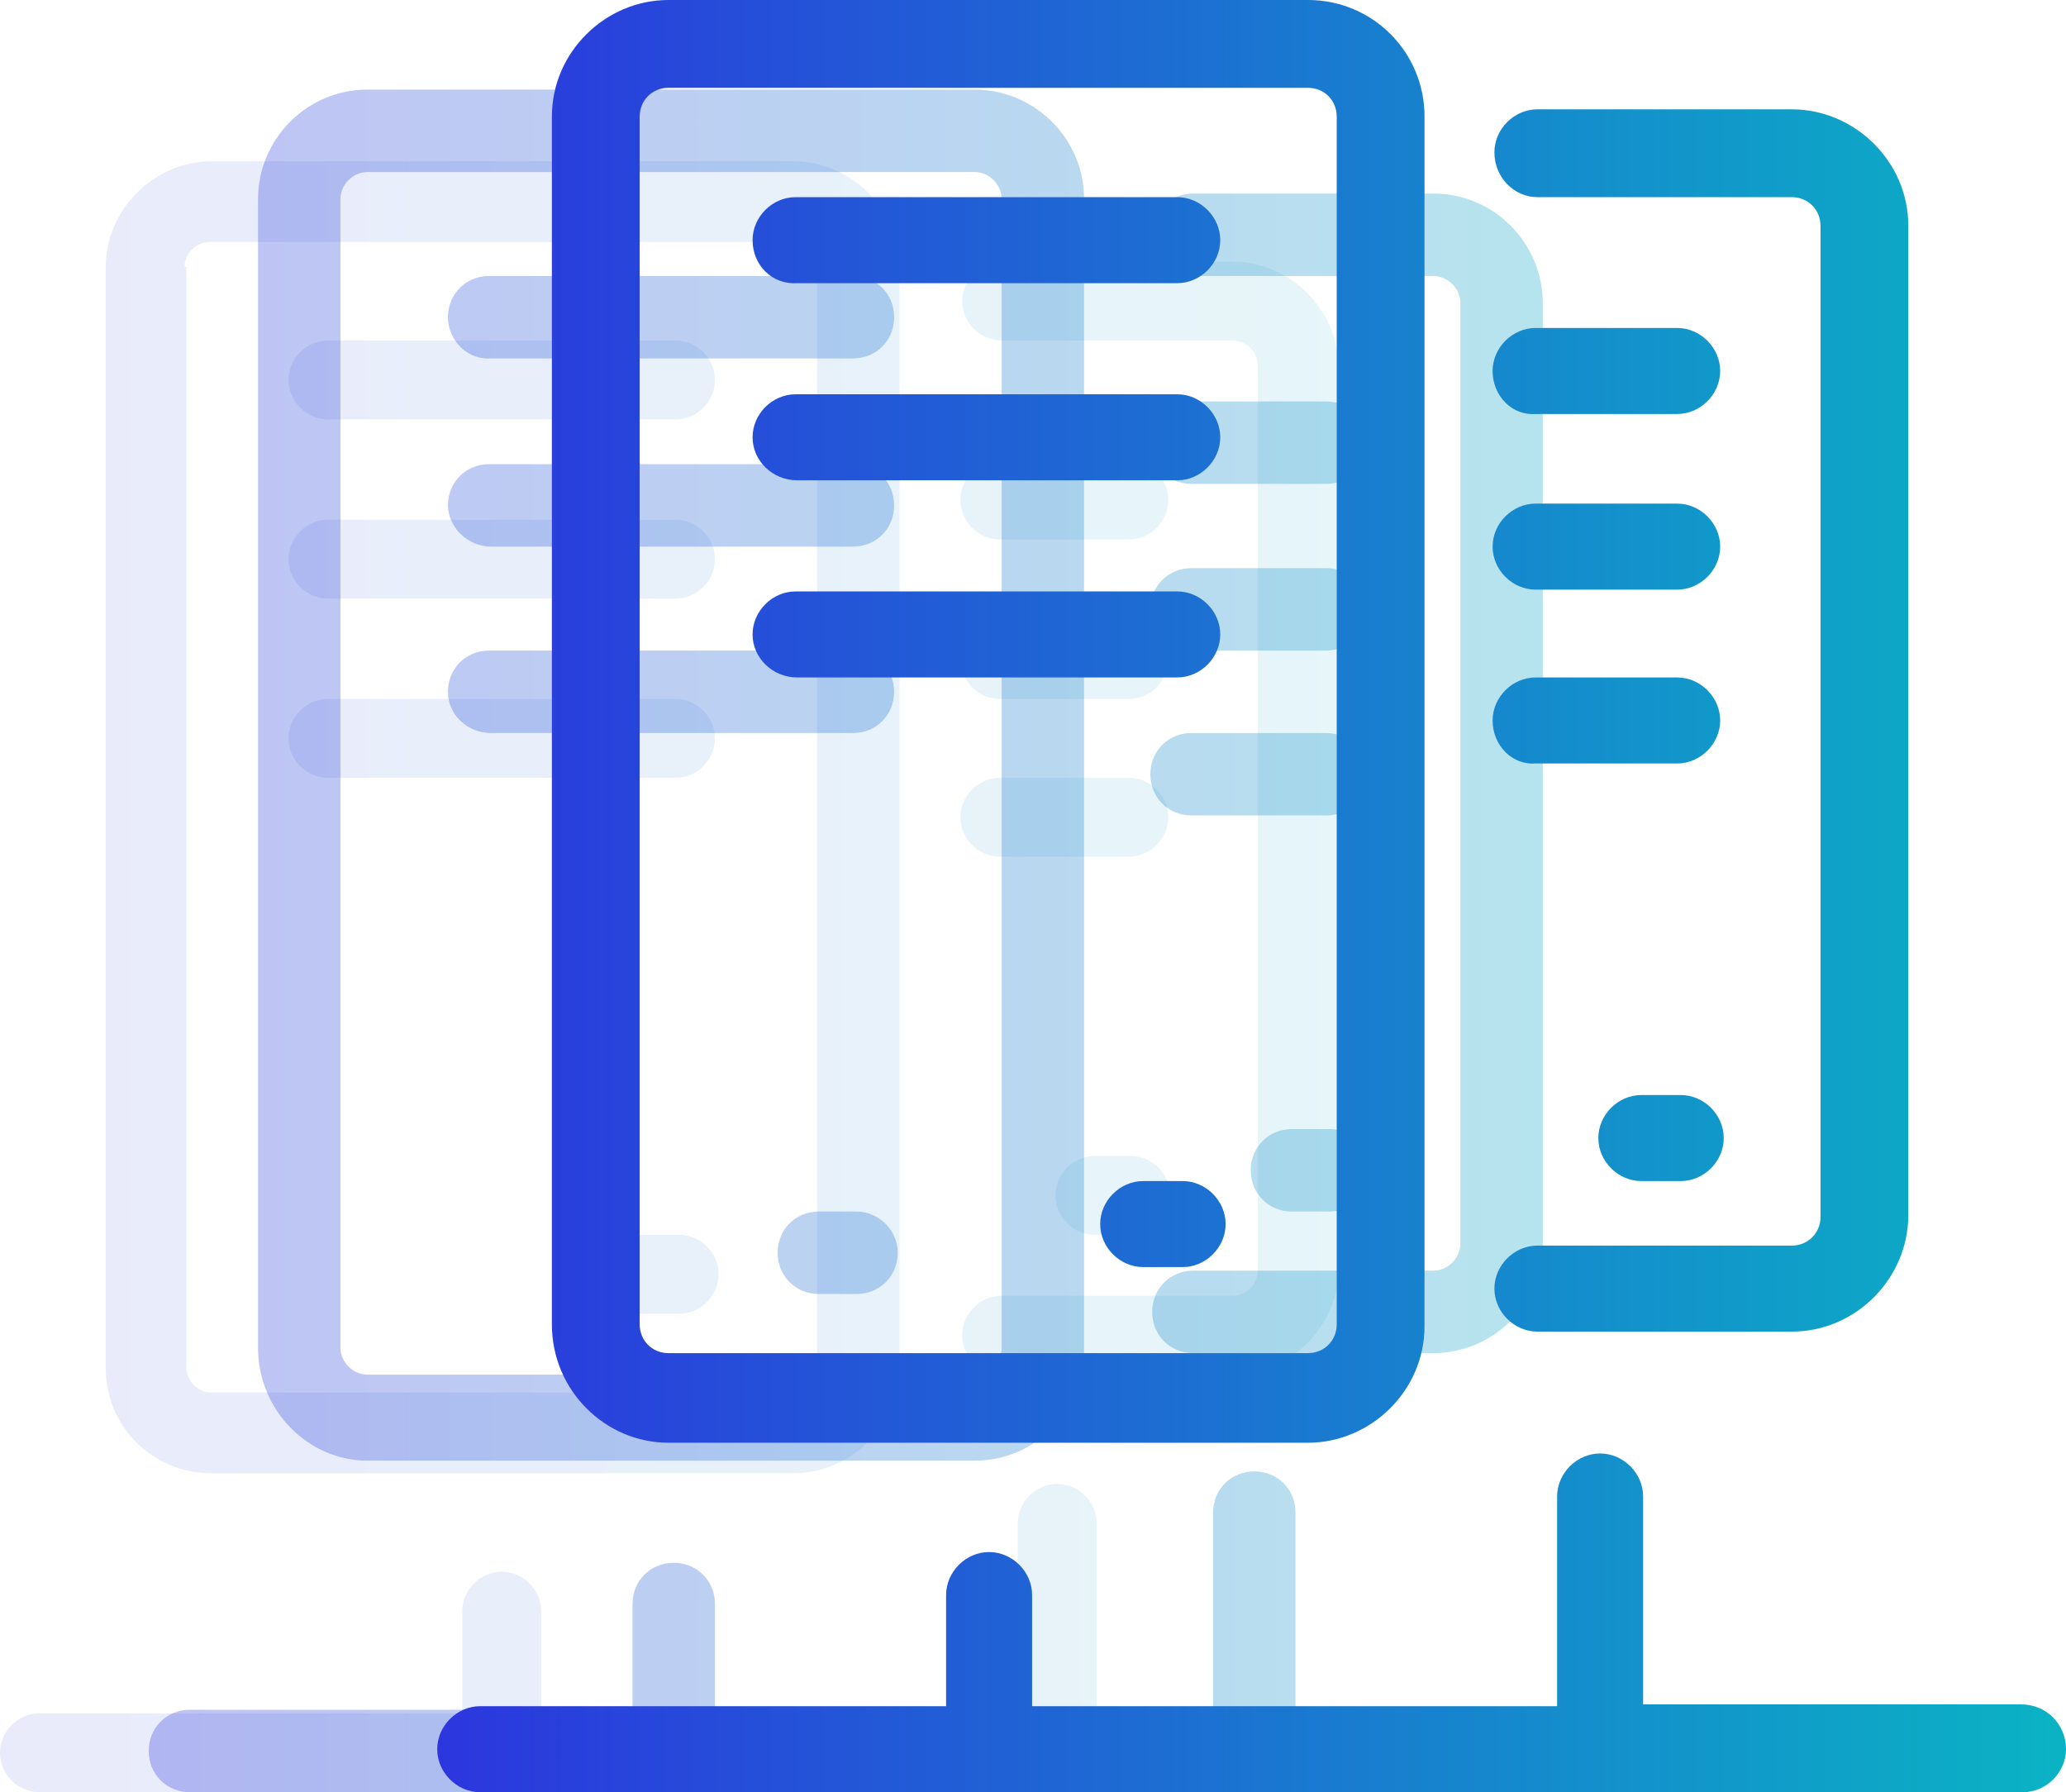 <?xml version="1.0" encoding="utf-8"?>
<!-- Generator: Adobe Illustrator 21.0.2, SVG Export Plug-In . SVG Version: 6.00 Build 0)  -->
<svg version="1.1" id="Layer_1" xmlns="http://www.w3.org/2000/svg" xmlns:xlink="http://www.w3.org/1999/xlink" x="0px" y="0px"
	 viewBox="0 0 115.3 100" style="enable-background:new 0 0 115.3 100;" xml:space="preserve">
<style type="text/css">
	.st0{opacity:0.1;fill:url(#SVGID_1_);}
	.st1{opacity:0.3;fill:url(#SVGID_2_);}
	.st2{fill:url(#SVGID_3_);}
</style>
<linearGradient id="SVGID_1_" gradientUnits="userSpaceOnUse" x1="0" y1="54.5" x2="82.788" y2="54.5">
	<stop  offset="0" style="stop-color:#2C36DE"/>
	<stop  offset="1" style="stop-color:#0AB3C4"/>
</linearGradient>
<path class="st0" d="M11.8,82.2h32.5c3.2,0,5.9-2.7,5.9-5.9V14.9c0-3.2-2.7-5.9-5.9-5.9H11.8c-3.2,0-5.9,2.7-5.9,5.9v61.4
	C5.9,79.6,8.5,82.2,11.8,82.2z M10.3,14.9c0-0.8,0.7-1.4,1.4-1.4h32.5c0.8,0,1.4,0.7,1.4,1.4v61.4c0,0.8-0.7,1.4-1.4,1.4H11.8
	c-0.8,0-1.4-0.7-1.4-1.4V14.9z M16.1,21.2c0-1.2,1-2.2,2.2-2.2h19.4c1.2,0,2.2,1,2.2,2.2s-1,2.2-2.2,2.2H18.3
	C17.1,23.4,16.1,22.4,16.1,21.2z M16.1,31.2c0-1.2,1-2.2,2.2-2.2h19.4c1.2,0,2.2,1,2.2,2.2c0,1.2-1,2.2-2.2,2.2H18.3
	C17.1,33.4,16.1,32.4,16.1,31.2z M16.1,41.2c0-1.2,1-2.2,2.2-2.2h19.4c1.2,0,2.2,1,2.2,2.2s-1,2.2-2.2,2.2H18.3
	C17.1,43.4,16.1,42.4,16.1,41.2z M40.1,71.1c0,1.2-1,2.2-2.2,2.2h-2c-1.2,0-2.2-1-2.2-2.2c0-1.2,1-2.2,2.2-2.2h2
	C39.1,68.9,40.1,69.9,40.1,71.1z M61.1,68.9c-1.2,0-2.2-1-2.2-2.2c0-1.2,1-2.2,2.2-2.2h2c1.2,0,2.2,1,2.2,2.2c0,1.2-1,2.2-2.2,2.2
	H61.1z M53.7,16.8c0-1.2,1-2.2,2.2-2.2h12.9c3.2,0,5.9,2.7,5.9,5.9v50.3c0,3.2-2.7,5.9-5.9,5.9H55.9c-1.2,0-2.2-1-2.2-2.2
	c0-1.2,1-2.2,2.2-2.2h12.9c0.8,0,1.4-0.7,1.4-1.4V20.4c0-0.8-0.7-1.4-1.4-1.4H55.9C54.7,19,53.7,18,53.7,16.8z M53.6,27.9
	c0-1.2,1-2.2,2.2-2.2H63c1.2,0,2.2,1,2.2,2.2c0,1.2-1,2.2-2.2,2.2h-7.2C54.6,30.1,53.6,29.1,53.6,27.9z M53.6,36.7
	c0-1.2,1-2.2,2.2-2.2H63c1.2,0,2.2,1,2.2,2.2S64.3,39,63,39h-7.2C54.6,39,53.6,38,53.6,36.7z M53.6,45.6c0-1.2,1-2.2,2.2-2.2H63
	c1.2,0,2.2,1,2.2,2.2s-1,2.2-2.2,2.2h-7.2C54.6,47.8,53.6,46.8,53.6,45.6z M82.8,97.8c0,1.2-1,2.2-2.2,2.2H2.2C1,100,0,99,0,97.8
	c0-1.2,1-2.2,2.2-2.2h23.6v-5.7c0-1.2,1-2.2,2.2-2.2s2.2,1,2.2,2.2v5.7h26.6V85c0-1.2,1-2.2,2.2-2.2s2.2,1,2.2,2.2v10.5h19.2
	C81.8,95.6,82.8,96.6,82.8,97.8z"/>
<linearGradient id="SVGID_2_" gradientUnits="userSpaceOnUse" x1="8.248" y1="52.5" x2="94.674" y2="52.5">
	<stop  offset="0" style="stop-color:#2C36DE"/>
	<stop  offset="1" style="stop-color:#0AB3C4"/>
</linearGradient>
<path class="st1" d="M20.5,81.5h33.9c3.4,0,6.1-2.8,6.1-6.1V11.1c0-3.4-2.8-6.1-6.1-6.1H20.5c-3.4,0-6.1,2.8-6.1,6.1v64.1
	C14.4,78.7,17.2,81.5,20.5,81.5z M19,11.1c0-0.8,0.7-1.5,1.5-1.5h33.9c0.8,0,1.5,0.7,1.5,1.5v64.1c0,0.8-0.7,1.5-1.5,1.5H20.5
	c-0.8,0-1.5-0.7-1.5-1.5V11.1z M25,17.7c0-1.3,1-2.3,2.3-2.3h20.3c1.3,0,2.3,1,2.3,2.3s-1,2.3-2.3,2.3H27.4C26.1,20.1,25,19,25,17.7
	z M25,28.2c0-1.3,1-2.3,2.3-2.3h20.3c1.3,0,2.3,1,2.3,2.3c0,1.3-1,2.3-2.3,2.3H27.4C26.1,30.5,25,29.4,25,28.2z M25,38.6
	c0-1.3,1-2.3,2.3-2.3h20.3c1.3,0,2.3,1,2.3,2.3s-1,2.3-2.3,2.3H27.4C26.1,40.9,25,39.9,25,38.6z M50.1,69.9c0,1.3-1,2.3-2.3,2.3
	h-2.1c-1.3,0-2.3-1-2.3-2.3c0-1.3,1-2.3,2.3-2.3h2.1C49,67.6,50.1,68.6,50.1,69.9z M72.1,67.6c-1.3,0-2.3-1-2.3-2.3
	c0-1.3,1-2.3,2.3-2.3h2.1c1.3,0,2.3,1,2.3,2.3c0,1.3-1,2.3-2.3,2.3H72.1z M64.3,13.1c0-1.3,1-2.3,2.3-2.3h13.4
	c3.4,0,6.1,2.8,6.1,6.1v52.5c0,3.4-2.8,6.1-6.1,6.1H66.6c-1.3,0-2.3-1-2.3-2.3c0-1.3,1-2.3,2.3-2.3h13.4c0.8,0,1.5-0.7,1.5-1.5V16.9
	c0-0.8-0.7-1.5-1.5-1.5H66.6C65.4,15.4,64.3,14.4,64.3,13.1z M64.2,24.7c0-1.3,1-2.3,2.3-2.3h7.5c1.3,0,2.3,1,2.3,2.3
	s-1,2.3-2.3,2.3h-7.5C65.2,27,64.2,26,64.2,24.7z M64.2,34c0-1.3,1-2.3,2.3-2.3h7.5c1.3,0,2.3,1,2.3,2.3c0,1.3-1,2.3-2.3,2.3h-7.5
	C65.2,36.3,64.2,35.2,64.2,34z M64.2,43.2c0-1.3,1-2.3,2.3-2.3h7.5c1.3,0,2.3,1,2.3,2.3c0,1.3-1,2.3-2.3,2.3h-7.5
	C65.2,45.5,64.2,44.5,64.2,43.2z M94.7,97.7c0,1.3-1,2.3-2.3,2.3H10.6c-1.3,0-2.3-1-2.3-2.3c0-1.3,1-2.3,2.3-2.3h24.7v-5.9
	c0-1.3,1-2.3,2.3-2.3s2.3,1,2.3,2.3v5.9h27.8v-11c0-1.3,1-2.3,2.3-2.3c1.3,0,2.3,1,2.3,2.3v11h20C93.6,95.4,94.7,96.4,94.7,97.7z"/>
<linearGradient id="SVGID_3_" gradientUnits="userSpaceOnUse" x1="24.365" y1="50" x2="115.341" y2="50">
	<stop  offset="0" style="stop-color:#2C36DE"/>
	<stop  offset="1" style="stop-color:#0AB3C4"/>
</linearGradient>
<path class="st2" d="M37.3,80.5H73c3.5,0,6.5-2.9,6.5-6.5V6.5C79.5,2.9,76.6,0,73,0H37.3c-3.5,0-6.5,2.9-6.5,6.5v67.4
	C30.8,77.6,33.8,80.5,37.3,80.5z M35.7,6.5c0-0.9,0.7-1.6,1.6-1.6H73c0.9,0,1.6,0.7,1.6,1.6v67.4c0,0.9-0.7,1.6-1.6,1.6H37.3
	c-0.9,0-1.6-0.7-1.6-1.6V6.5z M42,13.4c0-1.3,1.1-2.4,2.4-2.4h21.3c1.3,0,2.4,1.1,2.4,2.4s-1.1,2.4-2.4,2.4H44.5
	C43.1,15.9,42,14.8,42,13.4z M42,24.4c0-1.3,1.1-2.4,2.4-2.4h21.3c1.3,0,2.4,1.1,2.4,2.4c0,1.3-1.1,2.4-2.4,2.4H44.5
	C43.1,26.8,42,25.7,42,24.4z M42,35.4c0-1.3,1.1-2.4,2.4-2.4h21.3c1.3,0,2.4,1.1,2.4,2.4s-1.1,2.4-2.4,2.4H44.5
	C43.1,37.8,42,36.7,42,35.4z M68.4,68.3c0,1.3-1.1,2.4-2.4,2.4h-2.2c-1.3,0-2.4-1.1-2.4-2.4c0-1.3,1.1-2.4,2.4-2.4H66
	C67.3,65.9,68.4,67,68.4,68.3z M91.6,65.9c-1.3,0-2.4-1.1-2.4-2.4s1.1-2.4,2.4-2.4h2.2c1.3,0,2.4,1.1,2.4,2.4s-1.1,2.4-2.4,2.4H91.6
	z M83.4,8.5c0-1.3,1.1-2.4,2.4-2.4H100c3.5,0,6.5,2.9,6.5,6.5v55.2c0,3.5-2.9,6.5-6.5,6.5H85.8c-1.3,0-2.4-1.1-2.4-2.4
	s1.1-2.4,2.4-2.4H100c0.9,0,1.6-0.7,1.6-1.6V12.6c0-0.9-0.7-1.6-1.6-1.6H85.8C84.5,11,83.4,9.9,83.4,8.5z M83.3,20.7
	c0-1.3,1.1-2.4,2.4-2.4h7.9c1.3,0,2.4,1.1,2.4,2.4c0,1.3-1.1,2.4-2.4,2.4h-7.9C84.4,23.2,83.3,22.1,83.3,20.7z M83.3,30.5
	c0-1.3,1.1-2.4,2.4-2.4h7.9c1.3,0,2.4,1.1,2.4,2.4s-1.1,2.4-2.4,2.4h-7.9C84.4,32.9,83.3,31.8,83.3,30.5z M83.3,40.2
	c0-1.3,1.1-2.4,2.4-2.4h7.9c1.3,0,2.4,1.1,2.4,2.4c0,1.3-1.1,2.4-2.4,2.4h-7.9C84.4,42.7,83.3,41.6,83.3,40.2z M115.3,97.6
	c0,1.3-1.1,2.4-2.4,2.4H26.8c-1.3,0-2.4-1.1-2.4-2.4s1.1-2.4,2.4-2.4h26v-6.2c0-1.3,1.1-2.4,2.4-2.4s2.4,1.1,2.4,2.4v6.2h29.3V83.5
	c0-1.3,1.1-2.4,2.4-2.4s2.4,1.1,2.4,2.4v11.6h21.1C114.2,95.1,115.3,96.2,115.3,97.6z"/>
</svg>

